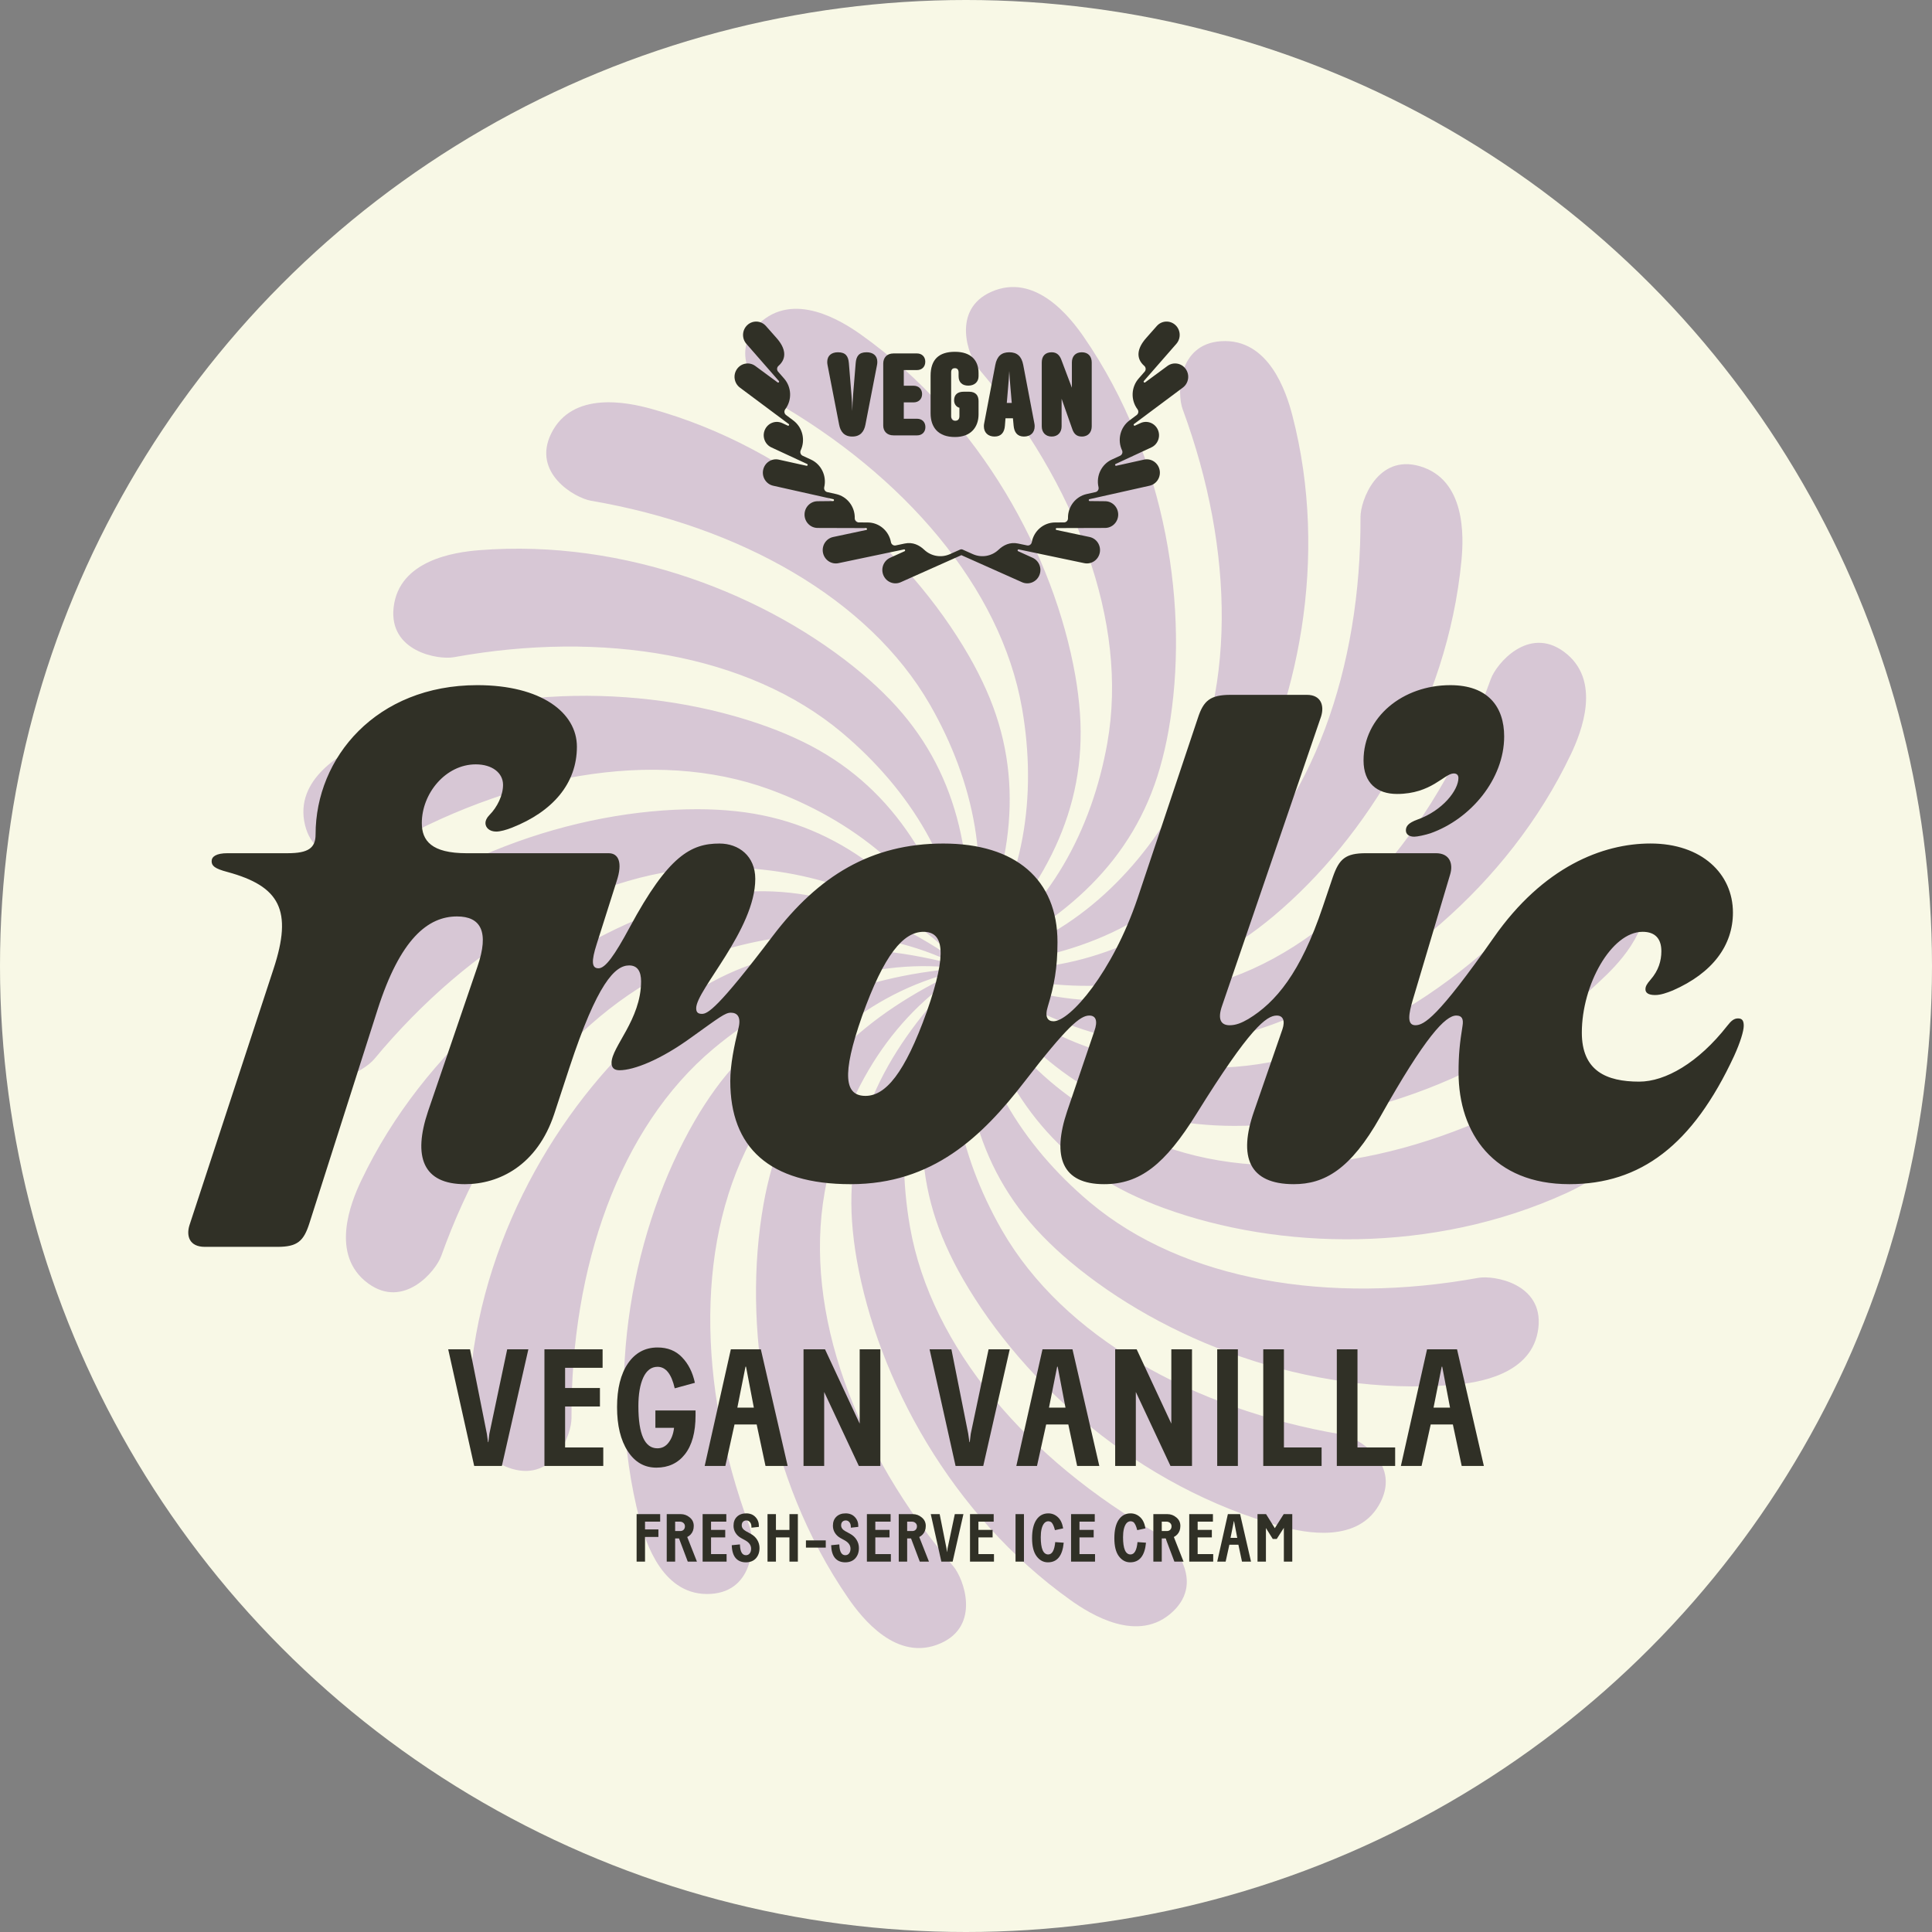 <svg width="626" height="626" viewBox="0 0 626 626" fill="none" xmlns="http://www.w3.org/2000/svg">
<rect x="0" y="0" width="626" height="626" fill="#808080" stroke="none"/>
<circle cx="313" cy="313" r="313" fill="#F8F8E6"/>
<path d="M503.293 351.235C461.113 375.871 414.009 384.823 376.781 371.269C376.663 371.225 376.539 371.181 376.421 371.139C350.038 361.42 326.63 343.527 314.774 316.327H314.913C314.774 316.118 314.636 315.914 314.497 315.708C314.482 315.675 314.47 315.64 314.459 315.605C333.558 342.751 356.437 360.863 387.596 364.157C391.698 364.591 395.839 364.803 400.024 364.803C439.446 364.803 486.836 349.067 520.773 315.64C526.355 310.142 538.633 296.511 530.033 283.609C522.1 271.707 508.085 279.81 504.723 283.857C473.515 321.436 432.311 345.96 392.692 345.96H392.309C364.191 345.854 336.079 337.046 315.638 315.543L315.768 315.496C315.567 315.348 315.367 315.203 315.163 315.056C315.14 315.029 315.116 315 315.093 314.973C342.323 333.949 370.016 343.143 400.422 335.577C404.424 334.58 408.391 333.365 412.322 331.934C449.367 318.448 488.517 287.449 508.976 244.43C512.344 237.351 519.218 220.346 506.726 211.163C495.2 202.691 484.801 215.101 483.029 220.057C466.552 266.046 436.219 303.186 398.988 316.74C398.87 316.785 398.747 316.829 398.629 316.87C372.168 326.389 342.735 327.737 316.172 314.519L316.287 314.425C316.042 314.354 315.8 314.286 315.556 314.215C315.52 314.198 315.488 314.18 315.452 314.162C347.537 322.684 376.71 321.852 402.702 304.34C406.123 302.033 409.432 299.534 412.637 296.844C442.837 271.5 469.026 228.977 473.541 181.554C474.284 173.752 474.93 155.419 460.052 151.062C446.326 147.045 440.796 162.262 440.823 167.525C441.068 216.378 425.266 261.654 394.916 287.125C394.818 287.207 394.718 287.29 394.621 287.373C373.012 305.369 345.814 316.705 316.334 313.372L316.408 313.245C316.154 313.26 315.904 313.28 315.65 313.298C315.612 313.292 315.573 313.286 315.535 313.283C348.598 310.316 375.728 299.555 394.164 274.208C396.588 270.872 398.847 267.391 400.938 263.766C420.65 229.62 430.719 180.701 418.745 134.594C416.775 127.007 411.113 109.559 395.641 110.556C381.37 111.477 381.379 127.668 383.201 132.603C400.136 178.427 400.77 226.378 380.96 260.695C380.898 260.804 380.83 260.916 380.768 261.029C366.615 285.331 344.936 305.286 316.092 312.239L316.119 312.094C315.892 312.192 315.677 312.298 315.452 312.398C315.396 312.41 315.34 312.422 315.284 312.434C345.348 298.334 367.178 278.942 375.834 248.811C376.973 244.846 377.905 240.802 378.63 236.681C385.475 197.851 378.211 148.44 351.191 109.208C346.746 102.754 335.457 88.295 321.262 94.525C308.165 100.271 313.709 115.482 317.113 119.497C348.696 156.764 365.689 201.609 358.809 240.631C358.788 240.755 358.764 240.885 358.744 241.009C353.757 268.686 340.202 294.847 315.479 311.248L315.455 311.112C315.273 311.283 315.099 311.457 314.916 311.631C314.886 311.652 314.854 311.67 314.824 311.687C338.235 288.16 352.099 262.48 349.929 231.218C349.642 227.104 349.132 222.986 348.407 218.865C341.562 180.035 317.838 136.089 279.033 108.465C272.648 103.919 257.097 94.194 245.887 104.905C235.544 114.786 245.958 127.181 250.526 129.792C292.947 154.006 324.25 190.332 331.13 229.357C331.151 229.481 331.175 229.611 331.195 229.735C335.973 257.45 332.192 286.677 314.565 310.546L314.491 310.419C314.376 310.646 314.27 310.873 314.158 311.103C314.134 311.133 314.111 311.165 314.087 311.195C328.048 281.072 332.298 252.191 319.567 223.549C317.891 219.779 316.004 216.083 313.913 212.461C294.201 178.315 256.881 145.133 210.971 132.452C203.418 130.367 185.478 126.544 178.607 140.446C172.269 153.269 186.289 161.357 191.477 162.245C239.623 170.489 281.46 193.916 301.267 228.233C301.329 228.342 301.397 228.455 301.459 228.567C315.426 252.979 321.864 281.733 313.462 310.192L313.35 310.097C313.32 310.351 313.297 310.602 313.27 310.853C313.258 310.891 313.246 310.926 313.235 310.965C316.054 277.883 310.17 249.292 288.414 226.732C285.551 223.761 282.516 220.936 279.31 218.245C249.11 192.901 202.693 174.489 155.217 178.276C147.404 178.899 129.24 181.447 127.536 196.86C125.964 211.078 141.907 213.88 147.083 212.942C195.143 204.219 242.469 211.921 272.819 237.392C272.916 237.475 273.016 237.557 273.114 237.64C294.587 255.802 310.471 280.621 312.309 310.236L312.17 310.186C312.229 310.425 312.294 310.655 312.353 310.894C312.356 310.95 312.356 311.009 312.359 311.065C303.694 279.004 288.394 254.135 260.229 240.377C256.522 238.566 252.702 236.95 248.771 235.519C211.726 222.033 161.814 220.611 118.493 240.41C111.365 243.669 95.168 252.274 98.837 267.341C102.223 281.24 118.163 278.42 122.705 275.765C164.884 251.129 211.989 242.177 249.216 255.731C249.334 255.775 249.458 255.819 249.576 255.861C275.963 265.58 299.368 283.473 311.223 310.673H311.085C311.223 310.882 311.365 311.086 311.503 311.292C311.518 311.325 311.53 311.36 311.542 311.395C292.443 284.249 269.563 266.137 238.405 262.843C234.302 262.409 230.162 262.197 225.977 262.197C186.555 262.197 139.164 277.934 105.228 311.36C99.642 316.858 87.368 330.489 95.967 343.391C103.901 355.293 117.915 347.19 121.277 343.143C152.486 305.564 193.689 281.04 233.308 281.04H233.692C261.81 281.146 289.921 289.954 310.362 311.457L310.232 311.505C310.433 311.652 310.633 311.797 310.837 311.944C310.861 311.971 310.884 312 310.908 312.027C283.678 293.051 255.985 283.857 225.579 291.423C221.577 292.42 217.61 293.635 213.679 295.066C176.634 308.552 137.483 339.551 117.025 382.57C113.657 389.649 106.782 406.654 119.275 415.837C130.8 424.309 141.199 411.899 142.972 406.943C159.449 360.954 189.781 323.814 227.009 310.26C227.127 310.215 227.251 310.171 227.369 310.13C253.829 300.611 283.262 299.263 309.825 312.481L309.71 312.575C309.955 312.649 310.197 312.714 310.442 312.785C310.477 312.802 310.51 312.82 310.545 312.838C278.461 304.316 249.287 305.148 223.296 322.66C219.875 324.967 216.563 327.466 213.36 330.156C183.16 355.5 156.971 398.023 152.456 445.446C151.713 453.248 151.067 471.581 165.946 475.938C179.671 479.955 185.201 464.738 185.175 459.475C184.933 410.622 200.735 365.346 231.085 339.875C231.182 339.793 231.282 339.71 231.38 339.627C252.988 321.631 280.186 310.295 309.666 313.628L309.592 313.755C309.846 313.74 310.097 313.72 310.35 313.702C310.389 313.708 310.427 313.714 310.465 313.717C277.402 316.684 250.272 327.445 231.837 352.792C229.413 356.128 227.154 359.609 225.063 363.234C205.35 397.38 195.282 446.299 207.255 492.406C209.225 499.993 214.888 517.441 230.359 516.444C244.633 515.523 244.622 499.332 242.799 494.397C225.865 448.573 225.231 400.622 245.04 366.305C245.102 366.196 245.17 366.084 245.232 365.971C259.385 341.669 281.065 321.714 309.908 314.761L309.881 314.906C310.109 314.808 310.324 314.702 310.548 314.602C310.604 314.59 310.66 314.578 310.716 314.566C280.652 328.666 258.822 348.058 250.166 378.189C249.028 382.154 248.096 386.198 247.37 390.319C240.525 429.149 247.792 478.56 274.81 517.792C279.254 524.246 290.544 538.705 304.738 532.476C317.835 526.729 312.291 511.518 308.888 507.503C277.305 470.236 260.311 425.391 267.192 386.369C267.215 386.245 267.236 386.115 267.26 385.991C272.247 358.314 285.801 332.153 310.524 315.752L310.548 315.888C310.731 315.717 310.905 315.543 311.085 315.369C311.114 315.348 311.147 315.33 311.179 315.313C287.768 338.84 273.904 364.52 276.075 395.782C276.361 399.896 276.871 404.014 277.597 408.135C284.442 446.965 308.168 490.911 346.971 518.535C353.356 523.081 368.907 532.806 380.117 522.095C390.459 512.214 380.046 499.819 375.477 497.208C333.056 472.994 301.753 436.668 294.873 397.643C294.852 397.519 294.829 397.389 294.805 397.265C290.027 369.55 293.811 340.323 311.439 316.454L311.512 316.581C311.627 316.354 311.734 316.127 311.846 315.897C311.869 315.867 311.893 315.835 311.916 315.805C297.955 345.928 293.705 374.809 306.437 403.451C308.112 407.221 309.999 410.917 312.093 414.539C331.806 448.685 369.125 481.867 415.035 494.548C422.588 496.633 440.528 500.456 447.4 486.554C453.737 473.731 439.717 465.643 434.529 464.755C386.384 456.511 344.546 433.084 324.739 398.767C324.678 398.658 324.61 398.545 324.548 398.433C310.58 374.021 304.142 345.267 312.545 316.808L312.657 316.903C312.686 316.649 312.71 316.398 312.736 316.147C312.748 316.109 312.76 316.074 312.772 316.035C309.952 349.117 315.836 377.709 337.595 400.268C340.459 403.239 343.493 406.064 346.699 408.755C376.899 434.099 423.316 452.511 470.793 448.724C478.605 448.101 496.769 445.553 498.471 430.14C500.043 415.922 484.099 413.12 478.923 414.058C430.863 422.781 383.538 415.079 353.187 389.608C353.09 389.525 352.99 389.443 352.893 389.36C331.419 371.198 315.535 346.379 313.698 316.764L313.836 316.814C313.777 316.575 313.712 316.345 313.653 316.106C313.65 316.05 313.65 315.991 313.648 315.935C322.312 347.996 337.613 372.865 365.778 386.623C369.485 388.434 373.304 390.05 377.235 391.481C414.28 404.967 464.192 406.389 507.513 386.59C514.641 383.331 530.838 374.726 527.169 359.659C523.784 345.76 507.843 348.58 503.302 351.235H503.293Z" fill="#D7C7D5"/>
<path d="M441.809 246.365C441.809 253.748 446.214 257.256 452.65 257.256C463.827 257.256 467.982 250.611 471.029 250.611C472.046 250.611 472.553 251.165 472.553 252.089C472.553 255.964 467.555 262.61 459.256 265.564C456.208 266.671 455.531 267.78 455.531 269.072C455.531 270.179 456.378 271.103 458.242 271.103C459.258 271.103 461.799 270.55 463.493 269.996C476.535 265.382 487.375 252.462 487.375 238.616C487.375 229.019 482.123 222.003 469.929 222.003C454.517 222.003 441.812 232.339 441.812 246.368L441.809 246.365ZM465.235 276.453H442.594C435.967 276.453 433.942 278.298 431.917 284.022L428.604 293.805C421.426 315.218 413.326 324.814 404.493 330.168C402.283 331.46 400.443 332.198 398.418 332.198C395.656 332.198 394.368 330.353 396.026 325.739L428.052 232.153C429.156 228.645 428.052 225.14 423.451 225.14H398.784C392.158 225.14 389.948 226.985 388.108 232.709L368.598 291.038C360.498 315.035 346.694 330.909 341.355 330.909C339.515 330.909 338.409 329.617 339.515 326.109C341.54 319.464 342.644 313.743 342.644 305.253C342.644 284.95 329.024 273.319 305.646 273.319C282.268 273.319 265.15 283.84 250.427 303.222C232.387 327.033 229.259 328.511 227.419 328.511C225.945 328.511 225.579 327.772 225.579 326.666C225.579 320.759 244.722 301.192 244.722 284.764C244.722 277.38 239.383 273.319 233.127 273.319C223.923 273.319 216.56 277.195 204.044 300.453C199.075 309.682 196.129 313.743 193.919 313.743C191.709 313.743 191.527 311.527 193.367 305.806L199.809 285.503C201.834 279.411 200.361 276.459 197.232 276.459H151.216C139.803 276.459 136.675 272.398 136.675 266.677C136.675 257.08 144.402 247.665 154.157 247.665C159.495 247.665 162.996 250.435 162.996 254.311C162.996 257.633 161.156 261.509 158.579 264.093C157.658 265.017 157.291 265.938 157.291 266.677C157.291 268.154 158.579 269.446 160.789 269.446C162.078 269.446 164.103 268.893 165.943 268.154C179.011 262.986 186.926 253.94 186.926 241.944C186.926 230.861 175.286 222 154.67 222C121.963 222 102.254 245.443 102.254 270.361C102.254 274.79 99.862 276.453 93.235 276.453H73.725C70.045 276.453 68.572 277.56 68.572 279.037C68.572 280.514 69.494 281.436 73.725 282.545C90.659 287.16 94.894 294.911 88.634 313.926L61.391 396.987C60.288 400.495 61.391 404 66.359 404H89.919C96.361 404 98.386 402.155 100.226 396.431L122.315 327.213C129.678 304.14 138.697 296.942 148.085 296.942C155.815 296.942 158.576 301.924 154.711 313.184L138.697 360.068C133.728 374.836 137.042 383.694 150.662 383.694C161.705 383.694 174.039 377.602 179.56 360.989L184.528 345.853C193.546 318.534 199.254 312.813 203.856 312.813C206.617 312.813 207.721 314.844 207.721 317.981C207.721 330.347 198.151 339.208 198.151 344.376C198.151 346.036 199.072 346.775 200.728 346.775C205.329 346.775 213.981 343.452 224.105 336.068C233.124 329.608 234.967 328.131 236.807 328.131C238.832 328.131 240.305 329.423 239.199 333.484C237.91 338.837 236.622 344.929 236.622 350.283C236.622 371.695 249.138 383.694 275.645 383.694C302.151 383.694 318.165 368.373 331.97 350.468C345.775 332.563 350.01 329.055 352.953 329.055C355.163 329.055 355.715 330.9 354.608 334.038L345.772 360.065C340.804 374.833 344.117 383.691 357.737 383.691C369.332 383.691 377.432 377.413 387.741 360.804C405.044 332.931 410.382 329.055 413.696 329.055C415.721 329.055 416.457 330.715 415.536 333.484L406.333 360.065C401.179 374.833 404.677 383.691 419.216 383.691C429.156 383.691 437.622 378.891 447.195 361.91C461.922 335.7 468.363 329.055 471.861 329.055C473.701 329.055 474.253 330.162 473.886 332.378C472.965 338.099 472.598 341.792 472.598 347.513C472.598 367.263 484.011 383.691 508.492 383.691C531.5 383.691 548.434 371.139 561.872 342.16C563.897 337.731 565 334.037 565 332.378C565 330.9 564.633 329.979 563.16 329.979C561.872 329.979 560.95 330.718 559.662 332.378C550.274 344.376 539.597 350.468 531.131 350.468C520.454 350.468 512.539 346.96 512.539 334.594C512.539 319.087 522.109 301.921 532.234 301.921C536.284 301.921 538.309 304.137 538.309 308.199C538.309 311.336 537.387 314.476 534.811 317.428C533.522 318.905 533.156 319.644 533.156 320.565C533.156 321.671 534.077 322.41 536.284 322.41C538.124 322.41 540.149 321.671 541.989 320.933C555.057 315.212 561.499 306.207 561.499 295.686C561.499 283.134 551.419 273.31 534.775 273.31C519.246 273.31 500.02 280.879 484.008 303.766C465.787 329.794 461.367 332.192 458.605 332.192C455.659 332.192 456.58 328.131 457.684 324.255L469.834 283.463C470.937 279.955 469.834 276.45 465.232 276.45L465.235 276.453ZM280.431 355.085C273.804 355.085 272.516 348.626 279.328 329.244C286.506 309.123 292.766 301.924 299.207 301.924C305.649 301.924 307.122 308.384 300.311 327.766C293.132 347.887 286.873 355.085 280.431 355.085Z" fill="#303026"/>
<path d="M153.648 475L145.224 437.2H152.298L157.752 464.578L158.13 467.278H158.238L158.562 464.578L164.34 437.2H171.198L162.612 475H153.648ZM176.407 475V437.2H195.253V443.194H183.103V449.728H194.389V455.722H183.103V469.006H195.469V475H176.407ZM225.37 458.584C225.37 464.092 224.218 468.304 221.914 471.22C219.646 474.1 216.568 475.54 212.68 475.54C208.792 475.54 205.696 473.758 203.392 470.194C201.088 466.63 199.936 461.878 199.936 455.938C199.936 449.962 201.106 445.246 203.446 441.79C205.822 438.334 209.026 436.606 213.058 436.606C216.334 436.606 218.98 437.668 220.996 439.792C223.048 441.916 224.434 444.67 225.154 448.054L218.62 449.836C217.576 445.192 215.722 442.87 213.058 442.87C211.042 442.87 209.494 444.04 208.414 446.38C207.37 448.684 206.848 451.762 206.848 455.614C206.848 464.722 208.9 469.276 213.004 469.276C214.48 469.276 215.686 468.664 216.622 467.44C217.594 466.18 218.188 464.578 218.404 462.634H212.356V457.018H225.37V458.584ZM228.327 475L236.805 437.2H246.525L255.219 475H248.037L245.175 461.554H237.993L235.023 475H228.327ZM241.557 442.816L238.911 456.1H244.257L241.719 442.816H241.557ZM260.354 475V437.2H267.32L278.552 461.284V437.2H285.248V475H278.282L267.05 451.024V475H260.354ZM309.624 475L301.2 437.2H308.274L313.728 464.578L314.106 467.278H314.214L314.538 464.578L320.316 437.2H327.174L318.588 475H309.624ZM329.306 475L337.784 437.2H347.504L356.198 475H349.016L346.154 461.554H338.972L336.002 475H329.306ZM342.536 442.816L339.89 456.1H345.236L342.698 442.816H342.536ZM361.333 475V437.2H368.299L379.531 461.284V437.2H386.227V475H379.261L368.029 451.024V475H361.333ZM394.395 475V437.2H401.091V475H394.395ZM409.317 475V437.2H416.013V469.006H428.217V475H409.317ZM433.151 475V437.2H439.847V469.006H452.051V475H433.151ZM453.907 475L462.385 437.2H472.105L480.799 475H473.617L470.755 461.554H463.573L460.603 475H453.907ZM467.137 442.816L464.491 456.1H469.837L467.299 442.816H467.137Z" fill="#303026"/>
<path d="M206.272 506V490.6H213.906V493.042H209V495.55H213.334V497.992H209V506H206.272ZM216.032 506V490.6H220.564C221.664 490.6 222.639 490.959 223.49 491.678C224.355 492.382 224.788 493.299 224.788 494.428C224.788 495.557 224.458 496.474 223.798 497.178C223.475 497.53 223.101 497.809 222.676 498.014L225.822 506H222.852L220.014 498.476H218.76V506H216.032ZM218.76 493.042V496.078H220.542C220.967 496.049 221.305 495.895 221.554 495.616C221.803 495.337 221.928 494.978 221.928 494.538C221.928 494.098 221.767 493.739 221.444 493.46C221.136 493.181 220.747 493.042 220.278 493.042H218.76ZM227.662 506V490.6H235.34V493.042H230.39V495.704H234.988V498.146H230.39V503.558H235.428V506H227.662ZM239.741 500.412L239.763 500.632C239.851 502.817 240.496 503.91 241.699 503.91C242.197 503.91 242.601 503.719 242.909 503.338C243.217 502.957 243.371 502.443 243.371 501.798C243.371 500.683 242.725 499.774 241.435 499.07L240.071 498.322C239.323 497.897 238.736 497.339 238.311 496.65C237.885 495.961 237.673 495.198 237.673 494.362C237.673 493.13 238.047 492.155 238.795 491.436C239.543 490.717 240.54 490.358 241.787 490.358C243.033 490.358 244.031 490.754 244.779 491.546C245.527 492.323 245.901 493.299 245.901 494.472C245.901 494.531 245.893 494.619 245.879 494.736L243.481 495V494.758C243.481 494.083 243.319 493.563 242.997 493.196C242.689 492.829 242.307 492.646 241.853 492.646C241.398 492.646 241.031 492.785 240.753 493.064C240.474 493.328 240.335 493.724 240.335 494.252C240.335 495 240.797 495.631 241.721 496.144L243.217 496.958C244.155 497.471 244.867 498.131 245.351 498.938C245.849 499.745 246.099 500.625 246.099 501.578C246.099 502.957 245.703 504.079 244.911 504.944C244.119 505.795 243.033 506.22 241.655 506.22C240.276 506.22 239.183 505.765 238.377 504.856C237.585 503.932 237.159 502.539 237.101 500.676L239.741 500.412ZM248.687 506V490.6H251.415V495.726H255.793V490.6H258.521V506H255.793V498.146H251.415V506H248.687ZM261.137 501.446V499.114H267.561V501.446H261.137ZM271.944 500.412L271.966 500.632C272.054 502.817 272.699 503.91 273.902 503.91C274.401 503.91 274.804 503.719 275.112 503.338C275.42 502.957 275.574 502.443 275.574 501.798C275.574 500.683 274.929 499.774 273.638 499.07L272.274 498.322C271.526 497.897 270.939 497.339 270.514 496.65C270.089 495.961 269.876 495.198 269.876 494.362C269.876 493.13 270.25 492.155 270.998 491.436C271.746 490.717 272.743 490.358 273.99 490.358C275.237 490.358 276.234 490.754 276.982 491.546C277.73 492.323 278.104 493.299 278.104 494.472C278.104 494.531 278.097 494.619 278.082 494.736L275.684 495V494.758C275.684 494.083 275.523 493.563 275.2 493.196C274.892 492.829 274.511 492.646 274.056 492.646C273.601 492.646 273.235 492.785 272.956 493.064C272.677 493.328 272.538 493.724 272.538 494.252C272.538 495 273 495.631 273.924 496.144L275.42 496.958C276.359 497.471 277.07 498.131 277.554 498.938C278.053 499.745 278.302 500.625 278.302 501.578C278.302 502.957 277.906 504.079 277.114 504.944C276.322 505.795 275.237 506.22 273.858 506.22C272.479 506.22 271.387 505.765 270.58 504.856C269.788 503.932 269.363 502.539 269.304 500.676L271.944 500.412ZM280.89 506V490.6H288.568V493.042H283.618V495.704H288.216V498.146H283.618V503.558H288.656V506H280.89ZM291.209 506V490.6H295.741C296.841 490.6 297.816 490.959 298.667 491.678C299.532 492.382 299.965 493.299 299.965 494.428C299.965 495.557 299.635 496.474 298.975 497.178C298.652 497.53 298.278 497.809 297.853 498.014L300.999 506H298.029L295.191 498.476H293.937V506H291.209ZM293.937 493.042V496.078H295.719C296.144 496.049 296.482 495.895 296.731 495.616C296.98 495.337 297.105 494.978 297.105 494.538C297.105 494.098 296.944 493.739 296.621 493.46C296.313 493.181 295.924 493.042 295.455 493.042H293.937ZM305.017 506L301.585 490.6H304.467L306.689 501.754L306.843 502.854H306.887L307.019 501.754L309.373 490.6H312.167L308.669 506H305.017ZM314.296 506V490.6H321.974V493.042H317.024V495.704H321.622V498.146H317.024V503.558H322.062V506H314.296ZM329.048 506V490.6H331.776V506H329.048ZM344.66 499.862C344.264 504.101 342.556 506.22 339.534 506.22C338.082 506.22 336.865 505.567 335.882 504.262C334.9 502.957 334.408 501.006 334.408 498.41C334.408 495.799 334.878 493.805 335.816 492.426C336.755 491.047 338.038 490.358 339.666 490.358C340.84 490.358 341.866 490.761 342.746 491.568C343.626 492.36 344.206 493.577 344.484 495.22L341.822 495.792C341.456 494.355 341.023 493.475 340.524 493.152C340.29 493.005 340.004 492.925 339.666 492.91C339.094 492.925 338.618 493.181 338.236 493.68C337.562 494.604 337.224 496.071 337.224 498.08C337.224 501.805 338.031 503.668 339.644 503.668C340.906 503.668 341.661 502.333 341.91 499.664L344.66 499.862ZM347.043 506V490.6H354.721V493.042H349.771V495.704H354.369V498.146H349.771V503.558H354.809V506H347.043ZM371.321 499.862C370.925 504.101 369.216 506.22 366.195 506.22C364.743 506.22 363.525 505.567 362.543 504.262C361.56 502.957 361.069 501.006 361.069 498.41C361.069 495.799 361.538 493.805 362.477 492.426C363.415 491.047 364.699 490.358 366.327 490.358C367.5 490.358 368.527 490.761 369.407 491.568C370.287 492.36 370.866 493.577 371.145 495.22L368.483 495.792C368.116 494.355 367.683 493.475 367.185 493.152C366.95 493.005 366.664 492.925 366.327 492.91C365.755 492.925 365.278 493.181 364.897 493.68C364.222 494.604 363.885 496.071 363.885 498.08C363.885 501.805 364.691 503.668 366.305 503.668C367.566 503.668 368.321 502.333 368.571 499.664L371.321 499.862ZM373.704 506V490.6H378.236C379.336 490.6 380.311 490.959 381.162 491.678C382.027 492.382 382.46 493.299 382.46 494.428C382.46 495.557 382.13 496.474 381.47 497.178C381.147 497.53 380.773 497.809 380.348 498.014L383.494 506H380.524L377.686 498.476H376.432V506H373.704ZM376.432 493.042V496.078H378.214C378.639 496.049 378.976 495.895 379.226 495.616C379.475 495.337 379.6 494.978 379.6 494.538C379.6 494.098 379.438 493.739 379.116 493.46C378.808 493.181 378.419 493.042 377.95 493.042H376.432ZM385.333 506V490.6H393.011V493.042H388.061V495.704H392.659V498.146H388.061V503.558H393.099V506H385.333ZM394.398 506L397.852 490.6H401.812L405.354 506H402.428L401.262 500.522H398.336L397.126 506H394.398ZM399.788 492.888L398.71 498.3H400.888L399.854 492.888H399.788ZM407.454 506V490.6H410.226L413.064 495.154L415.946 490.6H418.718V506H415.99V495.044L413.68 498.652H412.404L410.182 495.11V506H407.454Z" fill="#303026"/>
<path d="M271.905 137.657C272.326 139.819 273.512 141.45 276.153 141.45C278.794 141.45 279.98 139.819 280.401 137.657L284.152 118.351C284.228 117.972 284.267 117.631 284.267 117.252C284.267 115.166 282.813 114.142 280.784 114.142C278.257 114.142 277.454 115.469 277.262 117.594L276.42 127.872C276.305 129.389 276.19 131.324 276.152 133.182C276.114 131.324 275.999 129.389 275.884 127.872L275.043 117.594C274.851 115.469 274.047 114.142 271.521 114.142C269.492 114.142 268.037 115.166 268.037 117.289C268.037 117.631 268.076 117.972 268.152 118.351L271.904 137.657H271.905Z" fill="#303026"/>
<path d="M322.275 141.45C324.457 141.45 325.451 140.009 325.605 137.961L325.796 135.533H328.207L328.436 137.961C328.628 140.009 329.585 141.45 331.766 141.45C333.948 141.45 335.249 140.161 335.249 138.112C335.249 137.771 335.211 137.429 335.134 137.088L331.536 118.2C331.001 115.431 329.546 114.142 327.02 114.142C324.494 114.142 323.039 115.431 322.504 118.2L318.906 137.088C318.829 137.429 318.791 137.771 318.791 138.112C318.791 140.16 320.131 141.45 322.275 141.45ZM326.638 125.596C326.792 123.852 326.944 121.917 327.021 120.212C327.098 121.918 327.25 123.853 327.404 125.596L327.825 130.565H326.218L326.638 125.596Z" fill="#303026"/>
<path d="M309.414 141.601C314.581 141.601 317.069 138.415 317.069 134.243V129.957C317.069 128.137 316.15 126.961 314.084 126.923H312.247C310.447 126.923 309.146 127.719 309.146 129.729C309.146 130.98 309.911 131.891 310.869 132.118V134.811C310.869 135.684 310.487 136.329 309.529 136.329C308.571 136.329 308.189 135.722 308.189 134.849V120.703C308.189 119.717 308.61 119.299 309.414 119.299C310.218 119.299 310.6 119.831 310.6 120.703V121.916C310.6 123.812 311.709 124.951 313.738 124.951C315.767 124.951 317.068 123.737 317.068 121.916V120.854C317.068 116.759 314.618 113.99 309.413 113.99C304.208 113.99 301.527 116.493 301.527 121.765V133.901C301.527 138.452 303.977 141.601 309.413 141.601H309.414Z" fill="#303026"/>
<path d="M289.512 141.07H297.167C298.697 141.07 299.846 140.046 299.846 138.377C299.846 136.708 298.698 135.684 297.167 135.684H292.842V130.374H296.056C297.587 130.374 298.774 129.35 298.774 127.681C298.774 126.012 297.588 124.988 296.056 124.988H292.842V119.906H297.128C298.659 119.906 299.808 118.882 299.808 117.213C299.808 115.544 298.659 114.52 297.128 114.52H289.512C287.329 114.52 286.182 115.923 286.182 117.819V137.884C286.182 139.665 287.329 141.069 289.512 141.069V141.07Z" fill="#303026"/>
<path d="M340.762 141.45C342.828 141.45 343.977 140.009 343.977 138.15V129.199L347.46 139.098C347.958 140.464 348.761 141.45 350.522 141.45C352.743 141.45 353.737 139.895 353.737 138.15V117.442C353.737 115.508 352.628 114.143 350.522 114.143C348.417 114.143 347.308 115.508 347.308 117.442V125.634L343.862 116.494C343.326 115.129 342.446 114.143 340.762 114.143C338.695 114.143 337.547 115.356 337.547 117.442V138.15C337.547 140.009 338.695 141.45 340.762 141.45Z" fill="#303026"/>
<path d="M384.187 119.548C382.807 117.614 380.15 117.187 378.25 118.592L371.037 123.908C370.743 124.126 370.39 123.729 370.632 123.453L381.163 111.401C382.718 109.622 382.569 106.898 380.83 105.305C379.085 103.707 376.398 103.851 374.827 105.626L371.391 109.512C368.409 112.865 367.961 116.113 370.761 118.553C371.309 119.031 371.365 119.873 370.886 120.422L368.933 122.656C366.483 125.459 366.332 129.638 368.572 132.618C369.01 133.202 368.893 134.038 368.312 134.472L365.946 136.245C362.977 138.468 361.975 142.524 363.558 145.913C363.869 146.576 363.583 147.369 362.926 147.673L360.25 148.905C356.892 150.452 355.084 154.206 355.94 157.856C356.106 158.572 355.666 159.286 354.961 159.444L352.091 160.083C348.491 160.885 345.956 164.175 346.048 167.926C346.066 168.661 345.488 169.266 344.766 169.27L341.828 169.288C338.144 169.311 334.992 171.992 334.316 175.68C334.183 176.403 333.495 176.874 332.788 176.726L329.911 176.121C327.206 175.53 325.072 176.687 323.547 178.127C321.303 180.246 318.04 180.808 315.236 179.558L311.863 178.052C311.854 178.049 311.845 178.05 311.838 178.047C311.783 178.024 311.722 178.02 311.662 178.008C311.608 177.998 311.555 177.978 311.501 177.978C311.446 177.978 311.394 177.998 311.34 178.008C311.281 178.02 311.22 178.023 311.164 178.047C311.156 178.051 311.148 178.049 311.14 178.052L307.767 179.558C304.963 180.808 301.701 180.246 299.457 178.127C297.931 176.687 295.798 175.53 293.093 176.121L290.216 176.726C289.509 176.874 288.82 176.403 288.688 175.681C288.012 171.992 284.86 169.311 281.174 169.288L278.236 169.27C277.515 169.266 276.938 168.66 276.955 167.926C277.047 164.175 274.512 160.885 270.911 160.083L268.041 159.444C267.336 159.286 266.895 158.572 267.062 157.857C267.918 154.207 266.109 150.452 262.752 148.905L260.076 147.673C259.419 147.37 259.133 146.576 259.443 145.914C261.027 142.525 260.023 138.468 257.055 136.246L254.689 134.473C254.108 134.038 253.991 133.203 254.429 132.619C256.669 129.64 256.518 125.461 254.068 122.657L252.115 120.423C251.636 119.874 251.691 119.031 252.24 118.554C255.039 116.113 254.592 112.866 251.609 109.513L248.172 105.629C246.601 103.853 243.915 103.709 242.17 105.307C240.43 106.9 240.282 109.624 241.837 111.403L252.369 123.455C252.611 123.73 252.258 124.128 251.964 123.91L244.75 118.594C242.852 117.189 240.195 117.616 238.814 119.549C237.438 121.475 237.848 124.171 239.733 125.582L255.558 137.387C255.851 137.606 255.587 138.068 255.255 137.918L253.437 137.077C251.294 136.105 248.782 137.085 247.826 139.268C246.873 141.443 247.826 143.994 249.956 144.975L261.522 150.34C261.852 150.492 261.688 151 261.334 150.923L252.316 148.921C250.02 148.423 247.763 149.915 247.274 152.252C246.786 154.581 248.239 156.874 250.523 157.382L269.998 161.745C270.353 161.824 270.296 162.356 269.932 162.356L264.935 162.406C262.589 162.406 260.686 164.342 260.684 166.732C260.683 169.113 262.571 171.049 264.91 171.063L280.617 171.109C280.979 171.111 281.033 171.643 280.678 171.72L269.941 174.001C267.645 174.497 266.179 176.795 266.665 179.131C267.15 181.462 269.392 182.955 271.683 182.473L292.918 178.019C293.274 177.944 293.434 178.454 293.103 178.604L288.413 180.729C286.269 181.701 285.304 184.258 286.258 186.441C287.209 188.618 289.706 189.604 291.848 188.648C297.589 186.087 308.028 181.43 311.5 179.881C314.971 181.43 325.412 186.087 331.151 188.648C333.293 189.604 335.792 188.618 336.742 186.441C337.695 184.257 336.73 181.7 334.587 180.728L329.897 178.603C329.565 178.453 329.726 177.944 330.082 178.018L351.316 182.472C353.607 182.953 355.85 181.46 356.335 179.13C356.822 176.793 355.356 174.495 353.059 173.999L342.322 171.718C341.967 171.641 342.019 171.109 342.383 171.107L358.09 171.061C360.428 171.047 362.317 169.112 362.316 166.731C362.315 164.341 360.411 162.405 358.064 162.405L353.067 162.355C352.705 162.355 352.648 161.823 353.003 161.744L372.477 157.381C374.763 156.872 376.215 154.579 375.727 152.251C375.237 149.914 372.98 148.422 370.684 148.92L361.667 150.922C361.312 150.999 361.149 150.491 361.479 150.339L373.045 144.974C375.176 143.993 376.129 141.442 375.176 139.267C374.219 137.085 371.708 136.104 369.564 137.076L367.746 137.917C367.415 138.067 367.15 137.605 367.443 137.386L383.268 125.581C385.152 124.17 385.562 121.475 384.187 119.549V119.548Z" fill="#303026"/>
</svg>

